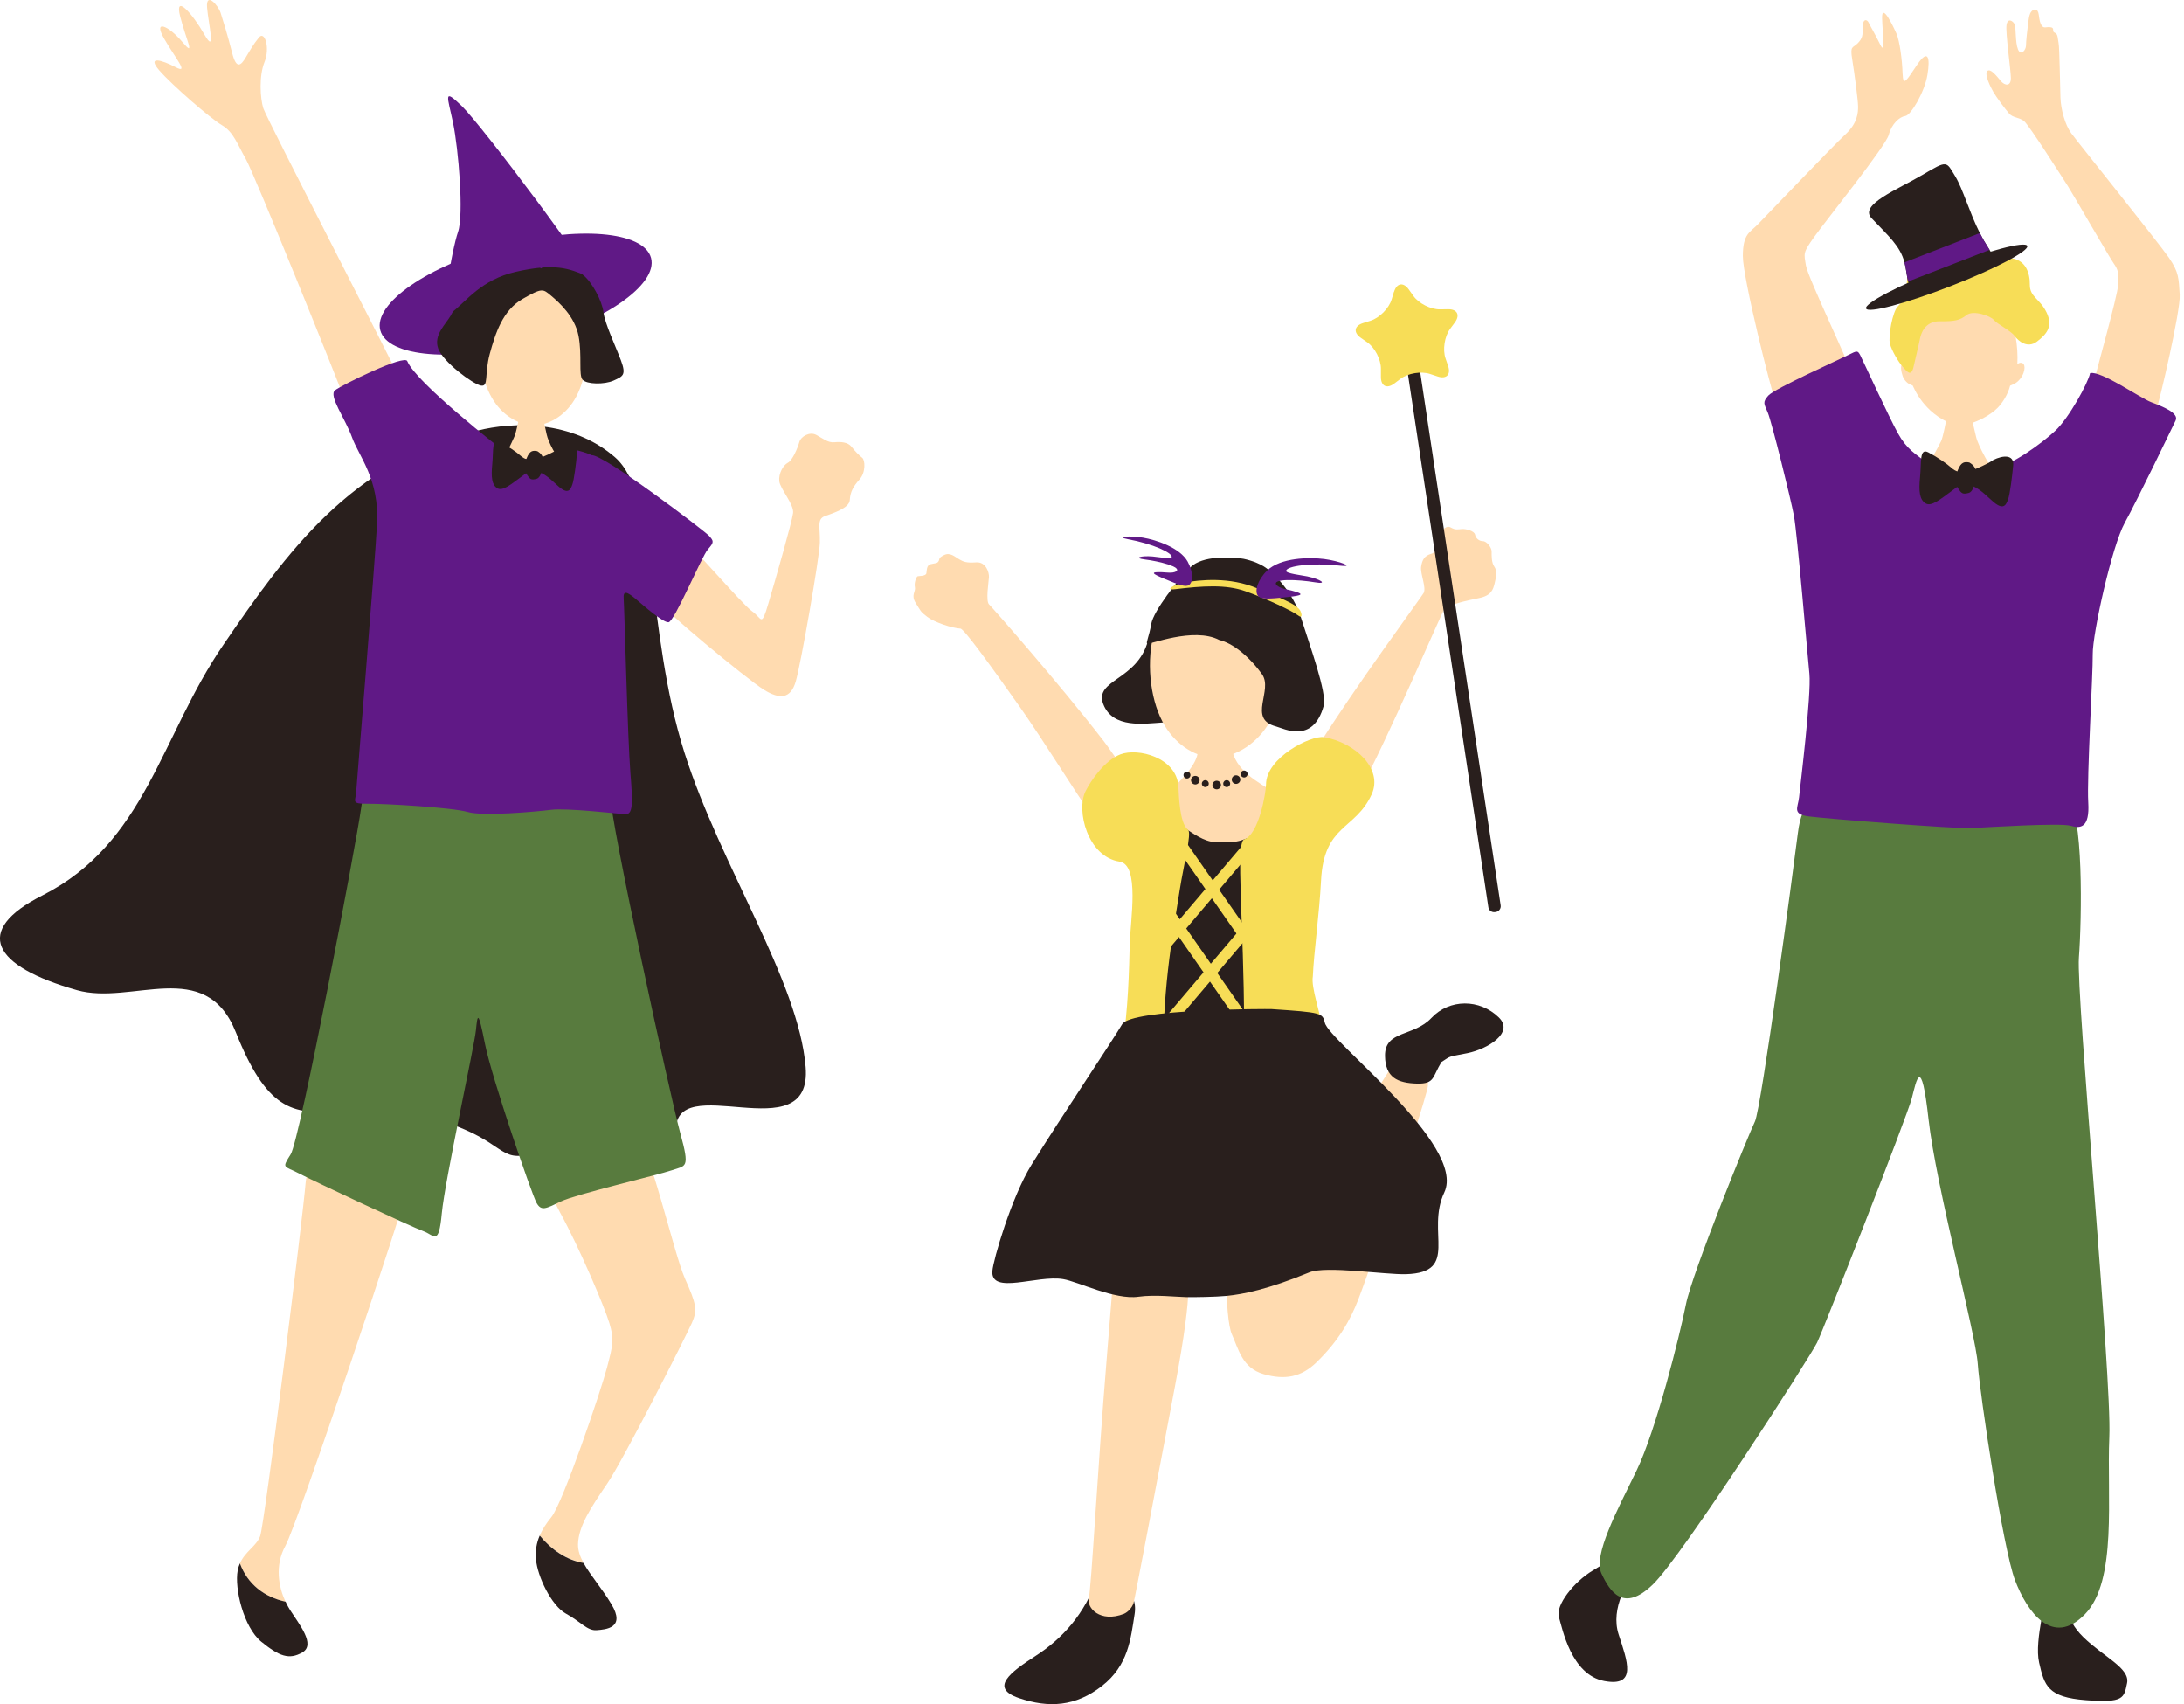 <?xml version="1.0" encoding="UTF-8"?> <svg xmlns="http://www.w3.org/2000/svg" width="341" height="266" viewBox="0 0 341 266" fill="none"><g clip-path="url(#clip0_39_711)"><path d="M171.39 246.15C174.34 246.39 177.77 248.17 177.15 251.98C176.54 255.8 176.19 259.93 172.06 263.16C167.93 266.39 163.74 266.63 159.11 265.06C154.48 263.49 157.66 261.07 161.74 258.44C165.82 255.8 169.42 251.94 171.38 246.15H171.39Z" fill="#291F1D"></path><path d="M185.05 198.06C185.05 198.06 174.34 195.54 174.04 196.89C173.89 197.56 174.14 195.81 172.76 212.52C171.37 229.37 170.39 247.93 170.01 249.35C169.58 250.99 171.79 253.35 175.5 251.9C176.11 251.62 176.71 251.01 176.98 250.26C177.13 249.85 180.52 231.95 183.45 216.42C186.55 199.94 185.41 199.08 185.04 198.06H185.05Z" fill="#FFDBB0"></path><path d="M220.98 164.9C217.97 164.44 219.36 163.27 216.59 167.6C213.62 172.24 208.42 180.2 206.69 184.43C201.04 183.38 194.85 183.2 194.06 185.27C190.68 192.55 191.29 205.94 192.33 208.26C193.38 210.57 193.94 213.53 197.29 214.49C200.64 215.45 203.17 214.95 205.53 212.67C208.91 209.4 210.83 206.12 212.11 202.75C213.71 198.54 216.04 191.64 216.73 189.14C218.25 184.74 223 170.35 222.95 169.43C222.9 168.51 223.56 165.3 220.96 164.9H220.98Z" fill="#FFDBB0"></path><path d="M186.59 115.51C187.98 116.04 191.32 115.98 192.24 115.21C191.7 123.36 204.71 123.34 203.21 129.94C202.57 135.94 195.32 138.78 191.1 138.76C187.58 138.74 180.41 136.77 178.94 129.43C178.71 124.98 189.36 119.93 186.58 115.5L186.59 115.51Z" fill="#FFDBB0"></path><path d="M199.13 124.74C199.39 123.29 203.47 120.23 205.73 116.59C211.2 107.77 221.95 93.16 222.28 92.57C222.74 91.72 221.73 89.55 221.89 88.46C222.06 87.37 222.4 86.74 223.5 86.43C224.61 86.12 223.52 84.49 224.37 83.61C225.22 82.73 225.82 81.93 226.52 82.34C227.23 82.74 227.55 82.64 228.22 82.58C228.88 82.52 230.19 82.86 230.31 83.45C230.43 84.04 230.94 84.46 231.54 84.47C232.14 84.47 232.91 85.48 232.9 86.08C232.9 86.68 232.86 87.82 233.32 88.45C233.78 89.08 233.61 90.09 233.37 91.05C233.13 92.01 232.88 92.97 230.91 93.36C228.94 93.75 226.06 94.42 225.52 95.07C225.1 95.57 216.64 115.52 212.04 123.87C210.2 127.21 208 130.36 204.73 127.87C202.85 126.44 199.12 124.74 199.12 124.74H199.13Z" fill="#FFDBB0"></path><path d="M179.95 123.29C175.17 120.53 174.15 118.03 172.37 115.73C165.34 106.64 154.8 94.67 154.44 94.36C153.87 93.86 154.37 90.82 154.41 90.09C154.45 89.36 153.94 87.66 152.4 87.78C150.86 87.89 150.41 87.67 149.76 87.3C149.11 86.93 148.36 86.16 147.4 86.64C146.44 87.12 146.77 87.21 146.55 87.59C146.33 87.98 146 87.89 145.32 88.06C144.64 88.22 144.73 89.03 144.64 89.49C144.55 89.95 143.48 89.89 143.28 89.95C143.08 90.01 142.69 90.98 142.85 91.66C143.01 92.34 142.18 92.89 142.98 94.13C143.78 95.37 143.64 95.43 144.79 96.3C145.94 97.16 148.69 98.05 149.96 98.12C150.53 98.15 154.72 103.96 159.27 110.4C163.1 115.84 168.07 123.95 170.42 127.19C171.49 128.66 180.99 141.39 181.15 141.48C181.54 141.69 186.79 136.6 188.5 136.28C191.47 135.73 186.3 125.28 179.94 123.29H179.95Z" fill="#FFDBB0"></path><path d="M179.24 100C177.59 106.24 170.79 106.06 172.26 109.91C173.73 113.77 178.72 112.95 181.47 112.78C184.22 112.6 183.64 101.17 185.85 98.39L179.24 100Z" fill="#291F1D"></path><path d="M181.47 112.59C183.31 116.11 186.41 118.02 189.11 118.22C191.81 118.43 195.16 117.01 197.52 113.8C202.44 107.1 203.54 91.24 191.23 90.31C178.92 89.38 177.62 105.21 181.47 112.58V112.59Z" fill="#FFDBB0"></path><path d="M193.53 87.12C192.12 86.99 187.79 86.67 185.86 88.55C183.94 90.44 180.1 95.36 179.75 97.39C179.4 99.42 178.93 100.2 179.1 100.47C179.27 100.74 186.34 97.79 190.38 99.9C192.37 100.35 194.93 102.32 197.03 105.22C198.86 107.74 194.72 112.22 199.23 113.39C200.4 113.69 205 116.2 206.67 110.19C207.23 108.18 204.44 100.59 203.15 96.47C201.87 92.35 198.69 89.24 197.3 88.4C195.91 87.56 194.15 87.18 193.53 87.13V87.12Z" fill="#291F1D"></path><path d="M183.48 91.97C181.7 92.18 183.37 91.2 184.94 90.93C187.28 90.53 191.96 89.97 196.4 91.88C199.61 93.26 202.52 94.25 203.07 95.42C203.22 95.75 203.45 96.67 202.63 96.03C201.81 95.39 197.78 93.47 194.46 92.29C191.4 91.2 187.75 91.46 183.48 91.97Z" fill="#F7DD57"></path><path d="M225.05 165.78C226.65 164.75 225.96 165.02 229.11 164.39C232.27 163.75 236.48 161.21 234.02 158.81C231.03 155.89 226.3 155.9 223.5 158.89C220.7 161.87 216.19 160.78 216.25 164.83C216.3 168.16 218.17 169.07 221.3 169.14C224.02 169.19 223.64 168.11 225.05 165.79V165.78Z" fill="#291F1D"></path><path d="M185.45 87.68C184.22 85.46 180.48 84.26 178.45 83.92C176.41 83.58 174.02 83.77 176.1 84.16C180.06 84.9 183.03 86.29 182.95 86.95C182.96 87.33 180.77 86.93 179.98 86.86C178.12 86.7 176.89 87.1 178.77 87.33C180.98 87.6 184.63 88.53 183.63 89.2C183.05 89.52 182.17 89.35 181.42 89.32C179.56 89.25 179.84 89.53 181.76 90.33C184.11 91.32 185.11 91.68 185.64 91.32C186.32 90.85 186.31 89.23 185.45 87.69V87.68Z" fill="#601986"></path><path d="M197.83 89.07C199.92 87.03 204.42 86.96 206.77 87.26C209.12 87.56 211.69 88.56 209.27 88.3C204.68 87.8 200.94 88.35 200.81 89.09C200.67 89.5 203.21 89.79 204.11 89.97C206.21 90.41 207.42 91.26 205.28 90.89C202.76 90.46 198.45 90.26 199.32 91.33C199.86 91.87 200.88 91.98 201.71 92.2C203.78 92.74 203.38 92.95 201.01 93.2C198.1 93.5 196.88 93.57 196.42 93.01C195.83 92.27 196.38 90.49 197.83 89.08V89.07Z" fill="#601986"></path><path d="M185.87 120.98C185.87 121.28 185.63 121.52 185.33 121.52C185.03 121.52 184.79 121.28 184.79 120.98C184.79 120.68 185.03 120.44 185.33 120.44C185.63 120.44 185.87 120.68 185.87 120.98Z" fill="#291F1D"></path><path d="M186.63 122.45C187 122.45 187.3 122.15 187.3 121.78C187.3 121.41 187 121.11 186.63 121.11C186.26 121.11 185.96 121.41 185.96 121.78C185.96 122.15 186.26 122.45 186.63 122.45Z" fill="#291F1D"></path><path d="M188.73 122.32C188.73 122.62 188.49 122.86 188.19 122.86C187.89 122.86 187.65 122.62 187.65 122.32C187.65 122.02 187.89 121.78 188.19 121.78C188.49 121.78 188.73 122.02 188.73 122.32Z" fill="#291F1D"></path><path d="M189.97 123.21C190.34 123.21 190.64 122.91 190.64 122.54C190.64 122.17 190.34 121.87 189.97 121.87C189.6 121.87 189.3 122.17 189.3 122.54C189.3 122.91 189.6 123.21 189.97 123.21Z" fill="#291F1D"></path><path d="M192.99 122.36C193.36 122.36 193.66 122.06 193.66 121.69C193.66 121.32 193.36 121.02 192.99 121.02C192.62 121.02 192.32 121.32 192.32 121.69C192.32 122.06 192.62 122.36 192.99 122.36Z" fill="#291F1D"></path><path d="M192.07 122.32C192.07 122.62 191.83 122.86 191.53 122.86C191.23 122.86 190.99 122.62 190.99 122.32C190.99 122.02 191.23 121.78 191.53 121.78C191.83 121.78 192.07 122.02 192.07 122.32Z" fill="#291F1D"></path><path d="M194.79 120.82C194.79 121.12 194.55 121.36 194.25 121.36C193.95 121.36 193.71 121.12 193.71 120.82C193.71 120.52 193.95 120.28 194.25 120.28C194.55 120.28 194.79 120.52 194.79 120.82Z" fill="#291F1D"></path><path d="M182.18 129.27C182.78 126.3 186.27 131.27 189.67 131.44C194.12 131.66 193.85 130.95 196.59 130.19C199.33 129.43 199.11 126.57 198.41 132.89C197.71 139.21 198.03 157.15 197.96 161.29C197.9 165.44 200.96 166.4 194.96 166.33C188.96 166.26 181.05 166.91 179.39 166.33C177.73 165.75 178.37 167.92 178.94 157.9C179.52 147.88 181.71 131.59 182.17 129.26L182.18 129.27Z" fill="#291F1D"></path><path d="M184.22 138.77C184.78 135.19 186.11 130 185.5 129.53C184.14 128.49 184.07 124.09 183.99 122.76C183.73 118.25 177.67 116.69 174.93 117.75C172.43 118.72 170.29 121.9 169.49 123.51C168 126.51 169.81 133.72 174.79 134.49C178 134.98 176.48 143.66 176.39 147.46C176.3 150.89 176.16 158.05 175.21 163.21C174.64 165.53 181.44 169.86 181.69 167.82C181.29 155.32 183.05 146.24 184.22 138.77Z" fill="#F7DD57"></path><path d="M206.69 115.06C204.71 114.75 197.67 118.24 197.67 122.46C197.67 123.62 196.59 130.19 194.28 131.01C192.86 131.38 194.24 144.57 194.24 159.82C193.99 167.48 196.12 166.91 202.62 167.22C210.85 167.62 204.38 155.97 204.98 152.41C205.14 148.66 206 142.58 206.26 137.47C206.7 128.63 211.62 129.6 214.17 123.98C215.97 120.03 211.63 115.91 206.68 115.05L206.69 115.06Z" fill="#F7DD57"></path><path d="M182.581 127.725L181.186 128.697L200.458 156.343L201.852 155.371L182.581 127.725Z" fill="#F7DD57"></path><path d="M180.355 137.955L178.961 138.927L198.232 166.573L199.627 165.601L180.355 137.955Z" fill="#F7DD57"></path><path d="M177.522 151.364L178.819 152.464L197.211 130.784L195.914 129.684L177.522 151.364Z" fill="#F7DD57"></path><path d="M177.064 164.563L178.36 165.663L200.161 139.964L198.865 138.865L177.064 164.563Z" fill="#F7DD57"></path><path d="M154.95 198.37C155.07 196.71 157.89 186.9 161.08 181.77C166.01 173.86 173.54 162.69 175.21 159.87C176.64 157.46 198.08 157.47 198.57 157.51C206.33 158.03 206.51 158.11 206.86 159.65C207.52 162.53 229.01 178.72 225.51 186.12C222.58 192.31 227.97 198.63 219.54 198.89C216.33 198.99 207.04 197.54 204.45 198.6C197.92 201.28 194.1 202.02 191.5 202.28C189.84 202.44 186.4 202.5 185.19 202.47C183.66 202.44 180.25 202.05 177.76 202.41C174.06 202.94 168.3 200.04 166 199.66C161.9 198.98 154.67 202.19 154.94 198.38L154.95 198.37Z" fill="#291F1D"></path><path d="M234.31 141.33C234.38 141.82 234.04 142.28 233.56 142.35L233.41 142.37C232.92 142.44 232.46 142.11 232.39 141.62L218.67 50.73C218.6 50.24 218.94 49.78 219.42 49.71L219.57 49.69C220.06 49.62 220.52 49.95 220.59 50.44L234.31 141.33Z" fill="#291F1D"></path><path d="M217.66 45.55C218.08 44.17 219.12 44 219.96 45.18L220.68 46.19C221.52 47.37 223.39 48.31 224.84 48.29L226.08 48.27C227.53 48.24 228.01 49.18 227.15 50.34L226.41 51.34C225.55 52.5 225.23 54.58 225.7 55.94L226.1 57.11C226.57 58.48 225.83 59.22 224.46 58.76L223.28 58.37C221.91 57.91 219.84 58.25 218.68 59.12L217.69 59.87C216.53 60.74 215.6 60.27 215.61 58.82V57.58C215.63 56.13 214.67 54.27 213.49 53.44L212.47 52.73C211.28 51.9 211.44 50.86 212.82 50.43L214 50.06C215.38 49.62 216.86 48.14 217.28 46.75L217.64 45.56L217.66 45.55Z" fill="#F7DD57"></path><path d="M255.96 244.5C254.18 246.59 251.39 251.01 252.73 255.13C254.07 259.25 255.67 263.36 250.49 262.39C245.31 261.42 243.94 254.2 243.4 252.4C242.86 250.6 245.66 246.95 248.74 245.11C251.82 243.27 253.87 241.69 255.96 244.51V244.5Z" fill="#291F1D"></path><path d="M322.63 247.34C322.66 249.92 322.17 252.51 325.31 255.57C328.45 258.63 332.6 260.39 332.11 262.72C331.62 265.05 331.63 265.83 325.68 265.38C319.73 264.93 319.2 263.13 318.38 259.52C317.56 255.91 319.81 249.17 319.52 246.85C319.23 244.53 322.62 247.33 322.62 247.33L322.63 247.34Z" fill="#291F1D"></path><path d="M307.88 65.15C307.62 65.15 304.24 65.45 303.91 65.42C303.79 66 303.39 68.14 303.08 68.85C302.77 69.56 300.47 73.66 300.15 74.02C303.93 77.4 309.16 76.88 311.64 73.76C310.96 73.41 308.85 69.6 308.54 68.19C308.31 67.16 307.88 65.53 307.87 65.15H307.88Z" fill="#FFDBB0"></path><path d="M297.98 56.61C297.57 50.94 299.32 44.12 306.19 44.04C313.06 43.96 315.26 51.17 314.98 56.85C315.3 56.52 316.09 56.44 316.1 57.37C316.1 57.81 315.92 58.53 315.39 59.17C314.78 59.91 314.23 60.02 313.85 60.2C313.49 61.63 312.62 62.93 311.9 63.66C310.87 64.72 308.36 66.26 306.12 66.34C304.33 66.41 302.08 64.84 300.91 63.59C299.8 62.42 299.14 61.29 298.64 60.18C298.25 60.01 297.8 59.92 297.27 59.13C297.03 58.77 296.7 57.58 296.86 57.05C297.05 56.39 297.79 56.42 297.97 56.6L297.98 56.61Z" fill="#FFDBB0"></path><path d="M309.81 41.12C309.04 41.18 308.65 41.09 307.43 40.23C306.21 39.37 304.79 38.52 303.2 38.63C301.6 38.75 300.5 39.29 299.92 39.88C299.35 40.47 297.77 42.13 297.74 43.97C297.71 45.81 297.19 46.98 296.33 47.81C295.47 48.64 294.79 52.57 295.09 53.68C295.39 54.79 296.43 56.52 297.07 57.24C297.71 57.96 298.4 58.92 298.77 57.27C299.14 55.62 299.65 53.58 299.78 52.85C299.92 52.12 300.52 50.13 302.85 50.15C305.18 50.17 306 50.02 307.05 49.18C308.11 48.34 310.83 49.33 311.32 49.95C311.81 50.57 313.95 51.61 314.55 52.43C315.14 53.25 316.56 54.44 318.05 53.31C319.54 52.18 320.59 50.96 319.55 48.79C318.51 46.62 316.91 46.35 316.93 44.46C316.96 42.57 316.25 40.45 313.78 40.28C311.31 40.12 310.74 40.9 309.82 41.1L309.81 41.12Z" fill="#F7DD57"></path><path d="M289.64 59.66C289.23 57.73 282.28 43.38 281.97 41.44C281.66 39.51 281.46 39.51 283.27 36.97C285.08 34.43 294.44 22.8 294.9 21.05C295.36 19.3 296.61 18.22 297.48 18.11C298.35 18 300.49 14.39 300.94 11.68C301.39 8.96 301.04 7.61 299.37 10.05C297.7 12.49 297.14 13.66 297.06 11.48C296.99 9.3 296.61 6.45 296.12 5.29C295.62 4.13 293.79 0.33 293.86 2.85C293.94 5.37 294.41 8.7 293.57 6.97C292.73 5.24 291.99 4.03 291.74 3.5C291.49 2.97 290.81 2.93 290.83 4.24C290.85 5.55 290.8 5.98 290.04 6.77C289.27 7.55 288.83 7.07 289.2 9.3C289.56 11.52 290.1 15.63 290.11 16.6C290.12 17.57 290.04 19.22 288.13 20.98C286.21 22.75 275.69 33.77 274.44 35.04C273.2 36.31 272.13 36.47 272.12 39.96C272.12 43.45 276.58 61.12 277.13 62.37C277.68 63.62 289.64 59.66 289.64 59.66Z" fill="#FFDBB0"></path><path d="M334.94 65.52C335.57 65.56 336.1 65.75 336.62 64.24C337.14 62.73 340.5 48.5 340.33 45.99C340.16 43.48 340.24 42.55 338.66 40.25C337.08 37.95 324.31 22.06 323.37 20.77C322.43 19.48 321.78 17.11 321.71 15.27C321.64 13.43 321.57 7.47 321.42 6.75C321.27 6.03 321.35 5.3 320.82 5.11C320.29 4.92 320.91 4.33 320.13 4.25C319.35 4.16 319.02 4.6 318.62 3.69C318.22 2.77 318.5 1.46 317.72 1.52C316.95 1.58 316.81 2.5 316.68 3.52C316.55 4.54 316.33 6.43 316.33 7.11C316.33 7.79 315.53 8.81 315.08 7.71C314.63 6.61 314.8 4.32 314.55 3.79C314.3 3.26 313.47 2.74 313.29 3.9C313.11 5.06 313.95 10.87 313.97 12.17C313.99 13.48 313.06 13.44 312.38 12.62C311.69 11.8 310.76 10.61 310.28 11.09C309.8 11.58 310.79 13.6 311.24 14.37C311.68 15.14 313.11 17.06 313.7 17.73C314.29 18.4 315.21 18.29 315.99 18.87C316.77 19.44 322.15 27.95 322.84 29.01C323.53 30.07 329.26 40.02 330 41.08C330.74 42.14 330.84 42.62 330.72 44.46C330.6 46.3 327.34 57.77 327.02 59.32C326.7 60.87 326.37 61.36 326.38 62.28C326.39 63.2 334.94 65.52 334.94 65.52Z" fill="#FFDBB0"></path><path d="M285.81 124.31C283.49 125.11 281.42 124.36 280.71 130.05C280 135.74 275.01 172.99 274 175.07C272.99 177.15 264.2 198.69 263.23 203.61C262.26 208.53 258.55 223.29 255.53 229.53C252.5 235.76 248.71 242.78 250.04 245.61C251.37 248.44 253.47 251.77 258.07 247.32C262.67 242.88 282.71 211.65 283.71 209.57C284.72 207.49 297.76 174.28 298.5 171.43C299.24 168.58 299.97 164.44 301.12 174.76C302.27 185.08 308.49 208.25 308.8 212.9C309.11 217.55 312.75 241.78 314.62 246.67C316.49 251.56 320.43 257.19 325.53 251.97C330.63 246.75 328.93 233.59 329.34 224.29C329.75 214.99 324.14 155.39 324.59 149.44C325.04 143.49 325.35 126.44 322.75 124.67C320.15 122.89 289.68 124.02 285.81 124.33V124.31Z" fill="#587B3E"></path><path d="M326.33 58.26C326.06 59.72 323.02 65.27 320.91 67.23C318.8 69.19 314 72.73 311.49 72.96C310.05 74.24 303.17 73.93 301.12 72.4C299.07 70.87 297.7 70.12 296.32 67.61C294.93 65.11 290.86 56.24 290.46 55.47C290.06 54.7 289.97 54.7 288.62 55.39C287.27 56.08 277.06 60.66 276.1 61.74C275.14 62.82 275.44 63.01 276.03 64.45C276.63 65.9 279.58 77.77 280.09 80.48C280.61 83.19 282.18 101.86 282.51 105.15C282.84 108.44 281.07 122.79 280.9 124.44C280.73 126.09 279.77 127.07 282.39 127.43C285.01 127.79 305.37 129.39 307.79 129.26C310.21 129.13 321.73 128.42 323.28 128.89C324.84 129.36 326.29 129.24 326.05 125.27C325.81 121.3 326.79 105.31 326.75 102.11C326.71 98.91 329.75 85.22 331.74 81.62C333.73 78.01 339.12 66.81 339.69 65.64C340.26 64.47 337.63 63.44 335.88 62.78C334.13 62.12 328.07 57.83 326.34 58.24L326.33 58.26Z" fill="#601986"></path><path d="M305.29 27.54C306.45 29.44 307.48 33.1 309.12 36.38C309.51 37.16 309.93 37.9 310.39 38.6C310.48 38.74 310.57 38.87 310.64 39C310.7 39.1 310.75 39.19 310.8 39.27C311.57 40.69 310.8 40.74 309.74 40.89C308.54 41.06 303.95 43.88 300.82 45.18C298.94 45.96 298.31 45.33 297.98 44.11C297.96 44.06 297.94 43.99 297.92 43.94C297.73 43.14 297.64 42.14 297.4 41.14C297.39 41.08 297.36 41.01 297.35 40.95C296.68 38.36 294.8 36.8 292.21 34.05C290.22 31.96 296.26 29.6 300.21 27.27C304.15 24.94 303.85 25.19 305.29 27.53V27.54Z" fill="#291F1D"></path><path d="M316.53 38.38C316.84 39.17 311.45 41.99 304.5 44.69C297.55 47.39 291.67 48.94 291.36 48.16C291.05 47.37 296.44 44.55 303.39 41.85C310.34 39.15 316.22 37.6 316.53 38.38Z" fill="#291F1D"></path><path d="M309.12 36.38C309.51 37.16 309.93 37.9 310.39 38.6C310.48 38.74 310.57 38.87 310.64 39L297.92 43.94C297.73 43.14 297.64 42.14 297.4 41.14C297.39 41.08 297.36 41.01 297.35 40.95L309.12 36.38Z" fill="#601986"></path><path d="M311.17 71.82C312.82 70.99 314.48 70.98 314.33 72.62C314.18 74.26 313.84 77.11 313.53 77.95C313.22 78.79 312.84 79.83 310.98 78.11C309.12 76.39 308.87 76.3 307.7 75.7C306.53 75.1 306.56 75.3 304.74 76.63C302.92 77.96 301.54 79.14 300.63 78.56C299.72 77.98 299.56 76.72 299.79 74.43C300.02 72.13 299.67 69.87 301.08 70.61C302.49 71.35 304.02 72.41 304.67 73.01C305.32 73.61 306.41 74.05 307.66 73.53C308.91 73.01 310.11 72.53 311.17 71.84V71.82Z" fill="#291F1D"></path><path d="M307.5 72.2C308.03 72.52 308.74 73.05 308.52 74.49C308.29 75.96 307.93 76.8 307.4 76.94C306.4 77.21 306.25 77.01 305.68 76.16C305.11 75.32 305.2 74.55 305.71 73.32C306.22 72.09 306.74 72.05 307.5 72.19V72.2Z" fill="#291F1D"></path><path d="M74.53 67.23C54.7 72.25 44.74 86.24 34.88 100.64C25.02 115.04 22.77 131.59 6.61 139.77C-4.3 145.29 -1.18 150.82 12.03 154.56C20.58 156.98 32.08 149.25 36.81 161.1C41.54 172.96 45.54 174.21 52.92 173.35C60.3 172.5 65.53 173.32 72.51 176.29C79.49 179.26 78.49 182.17 85.22 179.14C91.95 176.11 106.1 187.1 105.53 176.79C104.96 166.48 126.89 180.03 125.79 166.55C124.68 153.07 112.48 135.14 106.87 117.49C100.82 98.44 102.76 77.21 96.03 71.38C89.31 65.55 80.11 65.81 74.53 67.22V67.23Z" fill="#291F1D"></path><path d="M59.38 51.56C60.5 55.74 70.87 56.6 82.54 53.48C94.21 50.36 102.77 44.44 101.65 40.26C100.53 36.08 90.16 35.22 78.49 38.34C66.82 41.46 58.26 47.38 59.38 51.56Z" fill="#601986"></path><path d="M77.13 62.63C78.83 65.19 81.38 66.42 83.5 66.38C85.62 66.34 88.12 65 89.71 62.37C93.04 56.87 92.71 44.65 83.05 44.84C73.39 45.03 73.57 57.26 77.12 62.62L77.13 62.63Z" fill="#FFDBB0"></path><path d="M84.68 64.51C84.4 64.51 81.57 64.44 81.21 64.41C81.08 65.05 80.64 67.39 80.3 68.17C79.96 68.95 78.68 71.69 78.33 72.09C78.98 73.14 86.3 73.02 87.71 71.98C86.96 71.6 85.59 68.96 85.36 67.83C85.13 66.7 84.69 64.94 84.68 64.51Z" fill="#FFDBB0"></path><path d="M84.45 41.89C83.52 40.71 81.23 39.92 79.42 41.49C77.61 43.06 75.23 42.36 73.69 43.66C72.15 44.96 71.18 47.89 70.37 49.27C69.56 50.65 67.66 52.32 68.42 54.41C69.18 56.5 73.78 59.92 75.07 60.18C76.35 60.44 75.6 58.44 76.47 55.23C77.35 52.02 78.49 48.44 81.58 46.67C84.67 44.9 84.76 45.08 86.05 46.16C87.34 47.24 89.74 49.41 90.33 52.42C90.91 55.43 90.31 58.54 90.96 59.27C91.61 59.99 94.35 60.05 95.81 59.4C97.26 58.74 97.81 58.55 96.96 56.28C96.11 54.01 94.42 50.46 94.22 48.73C94.02 47 92.43 44 91.04 42.92C89.65 41.84 87.62 39.49 84.45 41.9V41.89Z" fill="#291F1D"></path><path d="M62.91 60.15C61.69 57.33 41.59 18.45 41.11 16.9C40.63 15.35 40.41 11.88 41.3 9.68C42.19 7.48 41.33 4.74 40.43 5.85C39.53 6.96 39.08 7.78 38.36 8.98C37.64 10.18 36.92 10.92 36.25 8.27C35.58 5.63 34.82 3.17 34.44 1.99C34.06 0.81 32.12 -1.36 32.33 1.19C32.54 3.75 33.79 8.67 31.92 5.4C30.05 2.13 27.18 -1.12 28.14 2.61C29.1 6.35 30.59 9.07 28.46 6.54C26.33 4.01 23.85 2.94 25.62 6.02C27.39 9.1 29.62 11.64 27.41 10.48C25.2 9.32 22.91 8.7 24.86 10.97C26.81 13.23 32.81 18.46 34.65 19.54C36.49 20.62 37.06 22.53 38.37 24.8C39.68 27.07 52.95 59.91 53.8 62.36C54.65 64.82 62.2 61.35 62.91 60.15Z" fill="#FFDBB0"></path><path d="M105.68 83.22C107.34 84.3 115.86 94.34 117.43 95.42C119 96.5 118.83 98.05 119.97 94.2C121.11 90.35 123.66 81.45 123.83 80.08C124 78.71 121.77 76.27 121.67 75.08C121.56 73.89 122.28 72.61 123.01 72.23C123.74 71.86 124.54 69.93 124.8 69.01C125.06 68.09 126.43 67.35 127.44 67.88C128.45 68.42 129.28 69.14 130.29 69.03C131.29 68.93 132.39 69.01 132.95 69.73C133.51 70.45 134.15 71.09 134.62 71.45C135.08 71.81 135.2 73.73 134.2 74.84C133.21 75.95 132.76 76.78 132.68 78.06C132.6 79.34 130.05 80.1 128.78 80.57C127.51 81.04 128.07 82.31 128.01 84.69C127.95 87.07 125.03 103.73 124.24 106.39C123.45 109.05 121.81 109.25 119.23 107.64C116.65 106.03 103.18 94.94 101.78 92.86C100.38 90.77 104.32 83.23 105.69 83.22H105.68Z" fill="#FFDBB0"></path><path d="M37.46 244.03C38.29 242.15 40.01 241.36 40.61 239.8C41.32 237.96 47.33 189.64 47.73 184.52C48.13 179.4 55.56 182.33 58.49 182.66C59.95 182.83 63.98 183.05 63.64 185.34C63.3 187.63 46.61 237.54 44.55 241.31C42.86 244.4 43.51 247.71 44.57 250.01C41.29 249.31 38.63 247.29 37.44 244.03H37.46Z" fill="#FFDBB0"></path><path d="M37.46 244.03C38.65 247.29 41.3 249.3 44.59 250.01C44.82 250.51 45.07 250.97 45.32 251.36C46.72 253.54 49.31 256.71 47.22 257.92C45.13 259.13 43.57 258.51 40.8 256.26C38.03 254.01 36.59 247.9 37.11 245.15C37.19 244.73 37.31 244.37 37.46 244.03Z" fill="#291F1D"></path><path d="M84.28 239.67C84.68 238.72 85.28 237.8 86.09 236.8C87.89 234.59 93.81 217.15 94.77 213.49C95.73 209.82 95.91 209.09 95.15 206.54C94.39 203.99 90.44 194.71 87.45 189.27C84.46 183.82 85.43 180.43 86.7 179.96C88.34 179.21 96.97 175.27 99.18 176.89C101.39 178.51 105.16 195.55 106.94 199.56C108.72 203.56 108.92 204.47 108.03 206.49C107.14 208.51 97.31 227.91 94.8 231.59C92.29 235.27 90.31 238.22 90.25 241.06C90.23 242.02 90.57 242.98 91.11 243.96C88.51 243.53 86.09 241.89 84.27 239.68L84.28 239.67Z" fill="#FFDBB0"></path><path d="M91.11 243.96C92.17 245.89 94 247.95 95.47 250.41C97.71 254.13 94.6 254.35 93.14 254.46C91.68 254.57 90.66 253.12 88.36 251.87C86.06 250.62 83.9 245.98 83.69 243.43C83.57 242.03 83.77 240.84 84.27 239.69C86.09 241.91 88.51 243.55 91.11 243.97V243.96Z" fill="#291F1D"></path><path d="M60.07 121.87C58.7 121.89 57.05 121.17 56.37 126.21C55.7 131.24 46.83 177.87 45.39 180.17C43.95 182.47 44.31 181.92 46.7 183.17C49.09 184.42 64.34 191.55 66.09 192.17C67.83 192.79 68.49 194.61 68.98 189.39C69.47 184.18 74.07 163.28 74.31 160.81C74.56 158.34 74.64 157.52 75.71 162.9C76.78 168.28 83.02 186.39 83.77 187.75C84.52 189.11 85.24 188.65 87.61 187.52C89.97 186.4 102.73 183.41 104.92 182.66C107.11 181.91 107.75 182.44 106.22 176.89C104.69 171.33 95.23 127.94 95.28 124.1C95.33 120.26 62.35 121.74 60.07 121.86V121.87Z" fill="#587B3E"></path><path d="M92.38 71.04C91 70.42 87.79 69.45 86.62 70.65C85.45 71.85 80.7 72 79.31 70.92C77.92 69.84 65.01 59.76 63.6 56.39C63.31 55.21 53.41 60.07 52.32 60.91C51.23 61.75 53.93 65.37 54.97 68.28C56.01 71.19 59.25 74.81 58.87 81.76C58.49 88.71 55.69 122.28 55.61 123.65C55.53 125.02 54.72 125.49 57.37 125.46C60.02 125.43 70.63 126.04 73.01 126.74C75.39 127.44 83.61 126.71 86.07 126.4C88.53 126.1 96.4 127.01 97.59 127.09C98.78 127.17 98.85 125.7 98.43 120.68C98.01 115.66 97.49 94.83 97.38 93.46C97.27 92.09 97.92 92.36 99.3 93.53C100.68 94.7 103.45 97.14 104.37 97.13C105.28 97.12 109.55 86.83 110.54 85.73C111.53 84.63 111.44 84.44 110.7 83.63C109.96 82.82 94.19 70.85 92.37 71.05L92.38 71.04Z" fill="#601986"></path><path d="M91.63 43.07C93.5 43.83 75.14 19.48 72.12 16.57C69.1 13.66 69.88 15.05 70.73 19.14C71.58 23.23 72.45 33.51 71.51 36.21C70.57 38.91 68.49 50.34 70.7 48.64C72.77 47.05 75.16 43.65 80.51 42.43C86.79 41 88.86 41.95 91.62 43.07H91.63Z" fill="#601986"></path><path d="M87.22 70.07C88.72 69.31 90.23 69.31 90.09 70.79C89.96 72.28 89.64 74.87 89.36 75.64C89.08 76.41 88.73 77.35 87.04 75.78C85.35 74.21 85.12 74.14 84.06 73.59C83 73.04 83.02 73.23 81.37 74.44C79.72 75.65 78.46 76.72 77.63 76.2C76.8 75.68 76.66 74.53 76.86 72.44C77.07 70.35 76.75 68.29 78.03 68.96C79.31 69.63 80.7 70.6 81.29 71.14C81.88 71.68 82.87 72.08 84.01 71.61C85.15 71.14 86.24 70.7 87.21 70.07H87.22Z" fill="#291F1D"></path><path d="M83.89 70.42C84.37 70.71 85.02 71.19 84.81 72.51C84.6 73.85 84.27 74.61 83.79 74.74C82.88 74.98 82.75 74.8 82.23 74.03C81.71 73.26 81.8 72.57 82.26 71.45C82.72 70.33 83.2 70.29 83.89 70.42Z" fill="#291F1D"></path></g><defs><clipPath id="clip0_39_711"><rect width="340.33" height="266" fill="white"></rect></clipPath></defs></svg> 